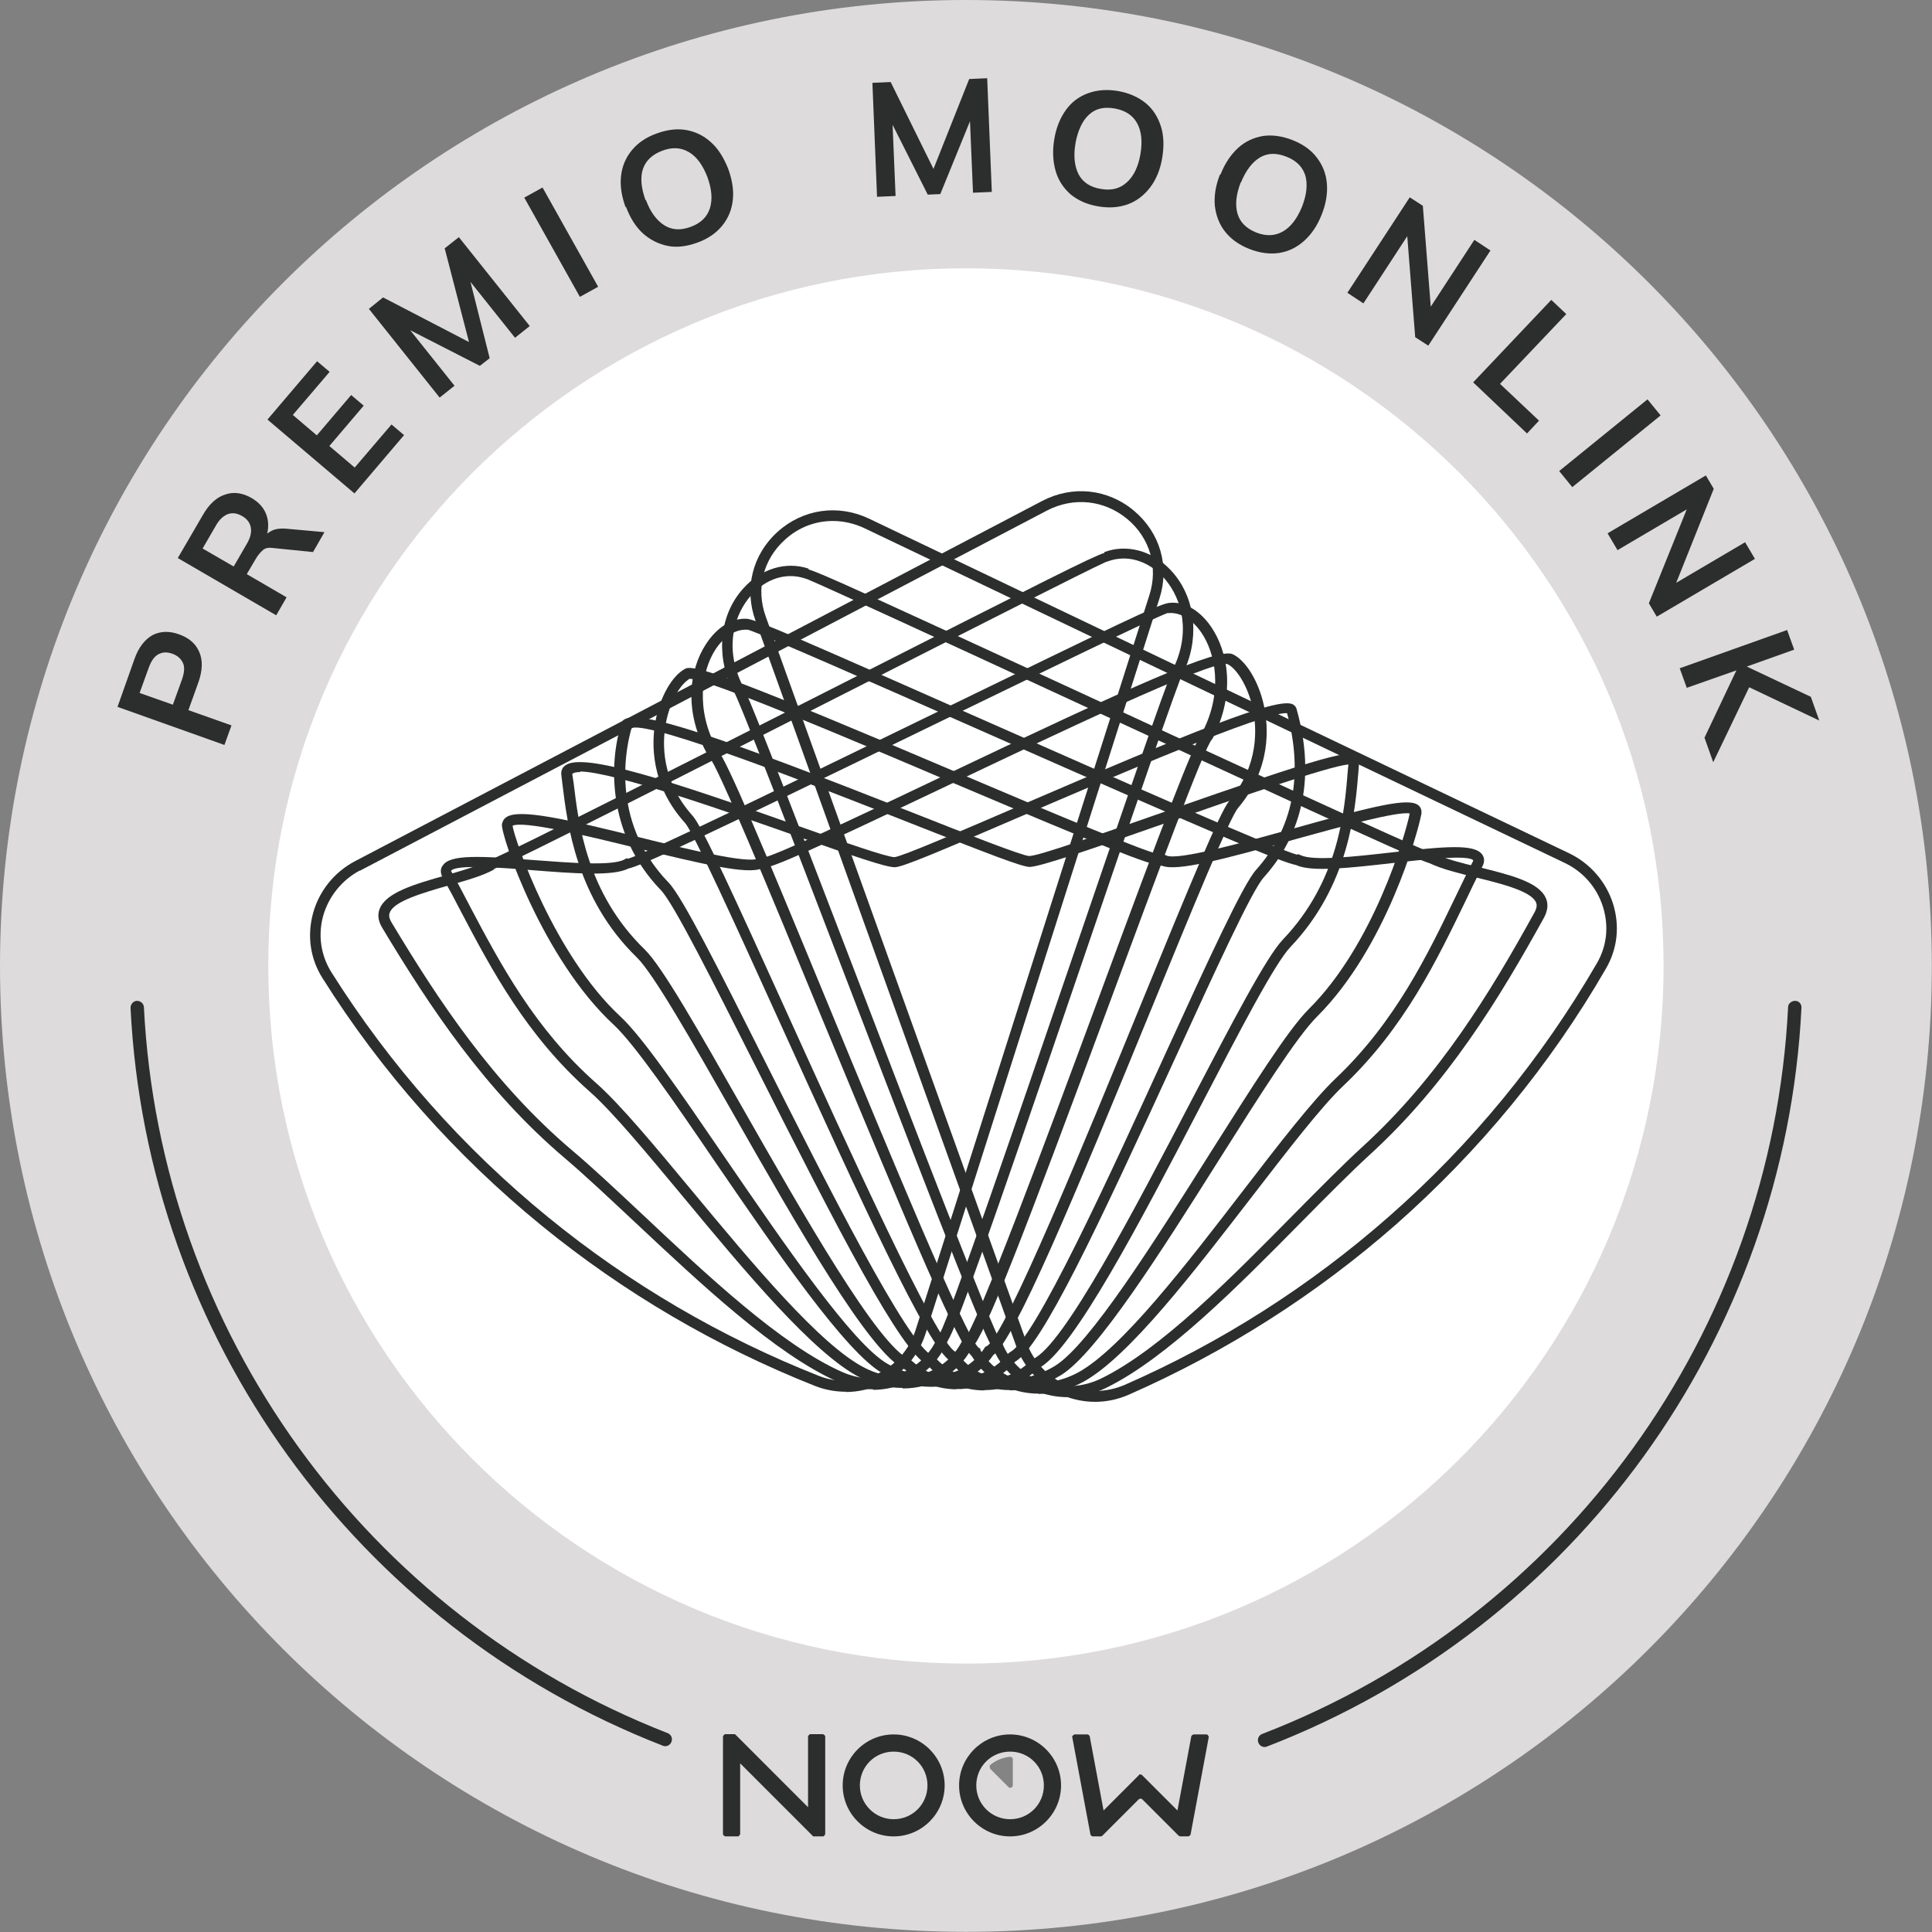 <?xml version="1.0" encoding="UTF-8" standalone="no"?><svg width="545" height="545" viewBox="0 0 545 545" fill="none" xmlns="http://www.w3.org/2000/svg">
<rect x="0" y="0" width="545" height="545" fill="#808080" stroke="none"/>
<path d="M272.477 544.953C422.961 544.953 544.953 422.961 544.953 272.477C544.953 121.992 422.961 0 272.477 0C121.992 0 0 121.992 0 272.477C0 422.961 121.992 544.953 272.477 544.953Z" fill="#DDDBDB"/>
<path d="M63.374 210.17L33.15 199.403L37.919 185.945C39.072 182.638 40.841 180.407 42.994 179.177C45.225 178.023 47.763 177.947 50.531 178.946C53.3 179.946 55.222 181.561 56.222 183.945C57.222 186.252 57.145 189.098 55.991 192.405L53.146 200.326L65.297 204.633L63.297 210.17H63.374ZM48.762 198.788L51.377 191.559C51.992 189.713 52.146 188.175 51.608 187.021C51.069 185.868 50.147 184.945 48.608 184.407C47.07 183.868 45.84 183.945 44.686 184.56C43.533 185.176 42.687 186.406 41.995 188.252L39.38 195.481L48.762 198.788Z" fill="#2C2D2D"/>
<path d="M77.917 173.572L50.154 157.422L57.23 145.271C58.998 142.195 61.075 140.272 63.536 139.503C65.92 138.657 68.458 139.042 70.996 140.503C72.688 141.503 73.918 142.733 74.687 144.194C75.456 145.656 75.764 147.271 75.61 149.039C75.456 150.808 74.841 152.654 73.687 154.5L73.226 153.5L73.995 152.193C74.61 151.116 75.533 150.27 76.61 149.732C77.686 149.193 78.994 149.039 80.455 149.116L91.529 150.116L88.299 155.73L76.918 154.577C75.764 154.423 74.841 154.577 74.149 155.192C73.457 155.807 72.765 156.576 72.149 157.653L69.611 161.96L80.84 168.497L77.917 173.572ZM65.92 159.806L69.534 153.577C70.611 151.808 70.996 150.193 70.765 148.886C70.534 147.501 69.765 146.425 68.304 145.579C66.843 144.733 65.535 144.579 64.228 145.04C62.921 145.579 61.767 146.655 60.767 148.501L57.153 154.731L65.92 159.806Z" fill="#2C2D2D"/>
<path d="M99.905 139.121L75.449 118.356L89.446 101.898L92.984 104.898L82.601 117.049L89.369 122.817L99.059 111.435L102.597 114.434L92.907 125.816L100.059 131.892L110.441 119.741L113.979 122.74L99.982 139.198L99.905 139.121Z" fill="#2C2D2D"/>
<path d="M124.058 112.2L104.062 87.129L108.062 83.898L133.825 97.28L132.748 98.203L125.442 70.055L129.441 66.902L149.437 91.974L145.284 95.281L130.441 76.669L131.749 75.67L138.132 101.048L135.363 103.202L112.061 91.281L113.368 90.205L128.211 108.816L124.058 112.123V112.2Z" fill="#2C2D2D"/>
<path d="M163.581 83.74L147.893 55.746L153.045 52.9L168.734 80.894L163.581 83.74Z" fill="#2C2D2D"/>
<path d="M176.494 58.518C175.34 55.364 174.879 52.442 175.187 49.673C175.494 46.905 176.494 44.521 178.186 42.444C179.878 40.368 182.185 38.753 185.184 37.676C188.107 36.599 190.952 36.215 193.567 36.676C196.182 37.138 198.566 38.291 200.565 40.137C202.642 41.983 204.18 44.521 205.411 47.597C206.564 50.75 207.026 53.749 206.718 56.441C206.41 59.21 205.411 61.594 203.719 63.67C202.027 65.747 199.72 67.362 196.72 68.438C193.721 69.515 190.952 69.9 188.338 69.361C185.723 68.823 183.416 67.669 181.339 65.824C179.34 63.978 177.725 61.44 176.571 58.287L176.494 58.518ZM182.185 56.364C183.416 59.748 185.184 62.132 187.338 63.516C189.491 64.901 192.029 65.055 194.874 63.978C197.643 62.978 199.489 61.209 200.258 58.748C201.027 56.287 200.796 53.365 199.566 49.981C198.258 46.597 196.566 44.213 194.336 42.906C192.106 41.598 189.645 41.444 186.799 42.521C183.954 43.598 182.108 45.367 181.339 47.751C180.57 50.135 180.878 53.057 182.108 56.518L182.185 56.364Z" fill="#2C2D2D"/>
<path d="M247.405 55.441L246.098 23.372L251.25 23.141L264.094 49.212H262.709L273.399 22.295L278.475 22.064L279.782 54.134L274.476 54.365L273.476 30.601H275.091L265.247 54.749L261.709 54.903L249.943 31.524H251.635L252.635 55.288L247.328 55.518L247.405 55.441Z" fill="#2C2D2D"/>
<path d="M297.397 39.297C297.935 35.99 299.089 33.221 300.704 30.991C302.319 28.761 304.395 27.223 306.933 26.3C309.471 25.377 312.24 25.146 315.393 25.684C318.469 26.223 321.084 27.376 323.16 29.068C325.237 30.76 326.621 32.99 327.467 35.605C328.313 38.22 328.39 41.219 327.851 44.526C327.313 47.833 326.159 50.602 324.468 52.832C322.776 55.062 320.699 56.677 318.238 57.6C315.7 58.523 312.932 58.754 309.779 58.215C306.626 57.677 304.088 56.524 302.011 54.832C300.012 53.063 298.55 50.91 297.781 48.218C297.012 45.526 296.858 42.604 297.397 39.297ZM303.395 40.373C302.78 43.911 303.088 46.834 304.241 49.141C305.395 51.371 307.548 52.832 310.548 53.294C313.47 53.832 315.931 53.217 317.854 51.448C319.776 49.756 321.084 47.064 321.699 43.527C322.314 39.912 322.007 36.99 320.776 34.759C319.546 32.529 317.469 31.145 314.47 30.606C311.471 30.068 309.01 30.606 307.164 32.375C305.318 34.067 304.088 36.759 303.395 40.297V40.373Z" fill="#2C2D2D"/>
<path d="M344.307 49.215C345.538 46.061 347.23 43.6 349.229 41.755C351.229 39.909 353.613 38.832 356.227 38.371C358.842 37.986 361.688 38.371 364.61 39.524C367.533 40.678 369.84 42.293 371.455 44.446C373.07 46.523 374.07 48.984 374.3 51.752C374.531 54.521 374.07 57.443 372.839 60.52C371.609 63.673 369.917 66.134 367.84 67.98C365.764 69.825 363.38 70.979 360.765 71.363C358.15 71.748 355.305 71.363 352.382 70.21C349.46 69.056 347.153 67.364 345.538 65.288C343.923 63.211 343 60.75 342.692 57.982C342.461 55.213 342.923 52.291 344.153 49.215H344.307ZM349.998 51.445C348.691 54.829 348.383 57.751 349.075 60.212C349.767 62.673 351.536 64.442 354.382 65.595C357.15 66.672 359.611 66.595 361.918 65.288C364.149 63.98 365.918 61.673 367.302 58.289C368.609 54.906 368.917 51.983 368.225 49.522C367.456 47.061 365.687 45.292 362.918 44.216C360.073 43.062 357.535 43.139 355.382 44.446C353.228 45.754 351.459 48.061 350.075 51.445H349.998Z" fill="#2C2D2D"/>
<path d="M380.143 82.506L397.678 55.666L401.369 58.05L403.753 88.428L402.754 87.813L415.904 67.663L420.442 70.663L402.907 97.503L399.216 95.119L396.832 64.818L397.755 65.433L384.604 85.582L380.066 82.583L380.143 82.506Z" fill="#2C2D2D"/>
<path d="M415.531 107.898L437.603 84.596L441.833 88.595L423.145 108.283L434.142 118.665L430.759 122.279L415.531 107.821V107.898Z" fill="#2C2D2D"/>
<path d="M439.834 132.879L464.751 112.652L468.443 117.19L443.525 137.416L439.834 132.879Z" fill="#2C2D2D"/>
<path d="M453.518 150.421L481.204 134.117L483.434 137.886L472.129 166.187L471.513 165.187L492.278 152.959L495.047 157.65L467.361 173.954L465.13 170.186L476.512 141.962L477.051 142.961L456.286 155.189L453.518 150.498V150.421Z" fill="#2C2D2D"/>
<path d="M473.901 188.489L504.125 177.723L506.125 183.26L492.743 188.028L510.816 196.565L513.2 203.255L491.82 193.104L494.204 192.258L483.284 215.022L480.823 208.1L489.821 189.105L475.824 194.027L473.824 188.489H473.901Z" fill="#2C2D2D"/>
<path d="M272.477 469.279C381.168 469.279 469.279 381.168 469.279 272.477C469.279 163.787 381.168 75.676 272.477 75.676C163.787 75.676 75.676 163.787 75.676 272.477C75.676 381.168 163.787 469.279 272.477 469.279Z" fill="white"/>
<path d="M232.789 489.809V517.418C232.789 517.418 232.481 518.033 232.174 518.033H229.405L208.794 497.422V517.418C208.794 517.418 208.487 518.033 208.179 518.033H204.564C204.564 518.033 203.949 517.725 203.949 517.418V489.809C203.949 489.809 204.257 489.193 204.564 489.193H207.333L227.944 509.804V489.809C227.944 489.809 228.251 489.193 228.559 489.193H232.174C232.174 489.193 232.789 489.501 232.789 489.809Z" fill="#2C2D2D"/>
<path d="M321.38 500.65L311.305 510.724L307.383 489.729C307.383 489.729 307.075 489.268 306.768 489.268H303.076C303.076 489.268 302.384 489.652 302.461 489.96L307.614 517.569C307.614 517.569 307.921 518.03 308.229 518.03H310.459C310.459 518.03 310.767 518.03 310.921 517.876L321.303 507.494C321.303 507.494 321.918 507.264 322.149 507.494L332.531 517.876C332.531 517.876 332.839 518.03 332.993 518.03H335.223C335.223 518.03 335.761 517.8 335.838 517.569L340.991 489.96C340.991 489.96 340.76 489.268 340.376 489.268H336.684C336.684 489.268 336.146 489.498 336.069 489.729L332.147 510.724L322.072 500.65C322.072 500.65 321.457 500.419 321.226 500.65H321.38Z" fill="#2C2D2D"/>
<g opacity="0.5">
<path d="M285.707 496.268V503.574C285.707 504.266 284.938 504.574 284.477 504.113L279.324 498.96C279.324 498.96 279.017 498.191 279.324 497.883C280.093 497.268 280.939 496.73 281.862 496.345C282.862 495.961 283.862 495.653 284.938 495.576C285.4 495.576 285.707 495.884 285.707 496.345V496.268Z" fill="#2C2D2D"/>
</g>
<path d="M252.096 489.268C244.175 489.268 237.715 495.728 237.715 503.649C237.715 511.57 244.175 518.03 252.096 518.03C260.017 518.03 266.478 511.57 266.478 503.649C266.478 495.728 260.017 489.268 252.096 489.268ZM252.096 513.185C246.867 513.185 242.56 508.955 242.56 503.649C242.56 498.343 246.79 494.113 252.096 494.113C257.403 494.113 261.632 498.343 261.632 503.649C261.632 508.955 257.403 513.185 252.096 513.185Z" fill="#2C2D2D"/>
<path d="M284.932 489.268C277.011 489.268 270.551 495.728 270.551 503.649C270.551 511.57 277.011 518.03 284.932 518.03C292.853 518.03 299.313 511.57 299.313 503.649C299.313 495.728 292.853 489.268 284.932 489.268ZM284.932 513.185C279.703 513.185 275.396 508.955 275.396 503.649C275.396 498.343 279.626 494.113 284.932 494.113C290.239 494.113 294.468 498.343 294.468 503.649C294.468 508.955 290.239 513.185 284.932 513.185Z" fill="#2C2D2D"/>
<path d="M187.64 492.588C187.64 492.588 187.179 492.588 186.948 492.434C100.352 458.75 41.366 376.999 36.828 284.328C36.828 283.251 37.597 282.405 38.597 282.328C39.674 282.328 40.52 283.097 40.596 284.097C45.134 375.307 103.121 455.673 188.332 488.897C189.332 489.281 189.793 490.358 189.409 491.358C189.101 492.127 188.409 492.588 187.64 492.588Z" fill="#2C2D2D"/>
<path d="M356.748 492.819C355.978 492.819 355.286 492.357 354.979 491.588C354.594 490.589 355.056 489.512 356.055 489.127C441.651 456.135 499.869 375.615 504.406 284.097C504.406 283.097 505.406 282.328 506.406 282.328C507.483 282.328 508.252 283.251 508.175 284.328C503.56 377.307 444.42 459.134 357.44 492.665C357.209 492.742 356.978 492.819 356.748 492.819Z" fill="#2C2D2D"/>
<path d="M309.001 395.447C305.848 395.447 302.618 394.832 299.619 393.524C293.62 390.91 288.929 385.988 286.699 379.835L213.1 175.036C209.87 166.038 212.254 156.424 219.33 150.041C226.482 143.581 236.403 142.12 245.247 146.35L442.663 240.713C448.585 243.558 453.123 248.788 455.045 255.017C456.968 261.247 456.276 267.707 452.969 273.321C437.28 300.469 417.285 324.694 393.751 345.458C371.218 365.223 345.839 381.373 318.384 393.447C315.385 394.755 312.155 395.447 308.925 395.447H309.001ZM234.941 146.965C230.019 146.965 225.251 148.734 221.406 152.271C215.254 157.809 213.177 166.114 216.023 173.959L289.621 378.758C291.544 384.142 295.543 388.372 300.849 390.679C306.156 392.986 312.001 392.909 317.23 390.679C344.455 378.758 369.526 362.762 391.829 343.151C415.131 322.694 434.819 298.7 450.431 271.783C453.276 266.938 453.892 261.324 452.2 255.863C450.508 250.403 446.586 245.866 441.356 243.405L243.939 149.041C241.017 147.657 237.941 146.965 234.941 146.965Z" fill="#2C2D2D"/>
<path d="M301.164 394.129C298.472 394.129 295.78 393.668 293.242 392.745C287.474 390.669 282.937 386.515 280.399 380.978C277.784 377.056 269.786 357.215 237.947 274.156C223.335 236.088 208.262 196.636 206.647 194.328L206.339 194.098C201.879 184.254 203.109 173.256 209.646 166.027C214.645 160.413 221.72 158.26 228.103 160.413V160.644C231.641 161.644 245.253 167.95 303.163 194.636C345.538 214.247 398.065 238.472 403.91 240.626H404.063L404.756 240.856C407.832 242.318 412.6 243.548 417.214 244.625C425.905 246.778 434.057 248.778 436.056 253.315C436.825 255.007 436.594 256.853 435.595 258.775C422.905 281.77 408.216 305.842 386.375 325.76C380.838 330.836 374.301 337.45 367.379 344.448C349.537 362.521 329.311 383.055 312.007 391.514C308.547 393.206 304.855 394.052 301.087 394.052L301.164 394.129ZM282.629 379.133H282.86L283.091 379.748C285.321 384.516 289.243 388.131 294.242 389.899C299.549 391.745 305.547 391.361 310.7 388.823C327.542 380.594 347.538 360.214 365.226 342.295C372.148 335.296 378.685 328.683 384.299 323.53C405.832 303.919 420.367 280.078 432.903 257.314C433.672 255.853 433.518 255.084 433.288 254.545C431.903 251.392 423.674 249.316 416.445 247.547C411.446 246.317 406.755 245.163 403.371 243.548C399.603 242.394 383.53 235.088 301.779 197.328C267.864 181.639 232.871 165.489 227.796 163.412L227.104 163.182C221.797 161.413 216.106 163.182 211.876 167.95C207.339 173.026 204.263 182.177 209.108 192.637C210.953 195.79 217.413 212.324 240.716 273.003C258.02 318.223 279.553 374.287 282.553 379.056L282.629 379.133Z" fill="#2C2D2D"/>
<path d="M293.013 393.137C285.322 393.137 278.247 389.446 274.171 382.601C270.095 378.756 258.79 352.378 231.104 285.393C217.03 251.247 202.418 215.947 200.034 213.486L199.726 213.101C192.574 200.489 194.651 188.645 199.034 181.878C202.111 177.033 206.494 174.187 210.878 174.572C213.877 175.033 225.105 179.955 277.632 203.181C314.7 219.561 360.69 239.865 365.92 241.095L366.227 240.941L366.919 241.249C370.534 242.941 382.147 241.633 392.375 240.48C407.372 238.788 415.985 237.942 418.138 241.095C418.523 241.633 419.061 242.787 418.138 244.479C416.6 247.555 414.985 250.785 413.447 254.092C405.295 270.934 396.143 290.007 378.917 306.311C372.533 312.387 363.228 324.538 353.307 337.381C336.926 358.607 318.469 382.755 305.549 389.831C301.396 392.061 297.089 393.214 292.936 393.214L293.013 393.137ZM202.341 211.41C205.11 214.64 214.339 236.635 233.949 284.162C250.177 323.461 272.402 377.295 276.094 380.217L276.555 380.448V380.833C282.015 390.061 293.782 392.753 304.164 387.139C316.469 380.371 334.773 356.53 350.923 335.535C360.844 322.615 370.303 310.387 376.84 304.158C393.606 288.238 402.68 269.396 410.679 252.785C412.294 249.478 413.832 246.171 415.447 243.095C415.601 242.787 415.6 242.71 415.6 242.71C414.293 241.018 401.296 242.479 392.683 243.479C381.07 244.787 369.995 246.094 365.612 244.018C361.843 243.325 347.001 237.173 276.401 205.949C246.331 192.645 215.261 178.955 211.032 177.648H210.724C207.571 177.417 204.11 179.571 201.649 183.493C198.035 189.261 196.035 200.104 202.341 211.486V211.41Z" fill="#2C2D2D"/>
<path d="M284.856 392.132C278.165 392.132 271.936 389.287 267.937 383.827C261.707 379.751 243.788 340.913 219.332 287.002C207.181 260.239 195.722 235.014 193.261 232.169C183.418 221.325 183.802 209.635 184.879 203.56C186.109 196.715 189.57 190.64 193.185 188.717C195.492 186.948 210.181 192.486 271.167 218.403C296.007 228.939 324.155 240.859 327.923 241.244L328.308 241.013L329 241.321C332.153 242.859 351.072 237.552 364.915 233.707C387.91 227.247 397.6 224.863 400.214 227.247C400.83 227.785 401.06 228.631 400.984 229.477C399.984 235.014 390.986 267.315 371.606 286.695C365.838 292.386 355.225 309.228 343.996 326.993C327.846 352.603 309.543 381.596 299.314 387.903C294.623 390.748 289.624 392.209 284.933 392.209L284.856 392.132ZM194.415 191.563C191.877 193.101 188.955 197.869 187.801 204.175C186.801 209.635 186.494 220.248 195.415 230.169C198.106 233.169 207.258 253.241 222.024 285.772C238.866 322.917 264.322 379.059 269.475 381.289L269.859 381.443L270.167 381.827C276.781 391.133 289.009 390.594 297.622 385.288C307.236 379.366 325.385 350.68 341.305 325.378C353.148 306.69 363.3 290.463 369.298 284.542C387.371 266.546 396.369 235.86 397.677 229.477C394.216 228.785 377.758 233.322 365.53 236.706C344.996 242.474 332.076 245.858 327.846 244.243C324.155 244.012 311.927 239.09 269.783 221.248C240.174 208.636 199.798 191.486 194.492 191.486H194.338L194.415 191.563Z" fill="#2C2D2D"/>
<path d="M277.704 392.213C277.704 392.213 277.243 392.213 277.012 392.213C271.09 392.059 265.553 389.444 261.631 385.06C254.094 381.215 236.714 347.607 213.104 300.695C201.183 277.085 190.032 254.782 186.417 251.091C170.575 234.71 172.036 213.638 175.42 203.794L175.728 203.256C179.419 199.487 203.952 208.177 257.478 229.25C272.629 235.248 288.317 241.401 290.317 241.478C293.009 241.478 310.543 235.248 327.539 229.327C374.298 212.946 381.373 211.254 383.065 213.33C383.526 213.868 383.603 214.561 383.373 215.176L383.219 217.406C382.296 228.711 380.604 249.707 364.069 267.087C359.609 271.702 349.534 291.159 338.844 311.692C321.848 344.3 302.622 381.215 292.932 385.983C288.933 389.905 283.395 392.136 277.781 392.136L277.704 392.213ZM178.188 205.332C177.035 209.1 171.344 231.172 188.648 249.014C192.493 253.013 202.798 273.47 215.795 299.388C232.868 333.303 256.171 379.677 263.092 382.446L263.708 382.83C267.168 386.752 271.936 388.983 277.166 389.136C282.549 389.367 287.318 387.368 290.932 383.676L291.394 383.369C300.007 379.6 320.079 341.147 336.153 310.308C347.458 288.698 357.148 270.01 361.916 265.011C377.682 248.476 379.297 228.865 380.22 217.175L380.373 215.637C374.375 216.253 348.15 225.404 328.616 232.249C306.928 239.863 293.47 244.477 290.471 244.554C288.317 244.554 279.396 241.093 256.555 232.095C231.176 222.097 184.264 203.64 178.265 205.332H178.188Z" fill="#2C2D2D"/>
<path d="M269.861 391.909C264.477 391.909 259.248 389.91 255.249 386.295C245.328 381.835 224.794 345.689 206.567 313.696C195.109 293.547 184.265 274.551 179.651 270.091C162.501 253.402 160.04 232.407 158.655 221.179L158.348 218.641C158.194 217.564 158.578 216.564 159.424 215.949C164.346 212.027 189.802 220.487 225.256 233.022C238.022 237.56 250.173 241.789 252.326 241.789C254.403 241.636 271.168 234.406 287.395 227.408C336.307 206.336 360.302 196.646 364.609 198.645C365.224 198.953 365.608 199.414 365.762 200.03C372.376 223.486 364.301 238.867 356.457 247.557C353.073 251.326 342.69 274.09 331.693 298.084C309.852 345.766 293.778 380.066 286.319 384.142C282.55 388.602 277.09 391.448 271.168 391.832C270.707 391.832 270.168 391.832 269.707 391.832L269.861 391.909ZM163.654 217.795C162.577 217.795 161.808 217.949 161.424 218.333L161.808 220.794C163.193 232.407 165.5 251.941 181.881 267.86C186.803 272.629 197.185 290.932 209.259 312.158C226.486 342.382 247.866 380.066 256.71 383.526L257.171 383.834C261.017 387.372 266.015 389.141 271.168 388.756C276.398 388.372 281.089 385.987 284.319 381.911L284.857 381.45C291.625 378.451 313.236 331.231 329.001 296.7C341.075 270.321 350.612 249.557 354.303 245.404C364.762 233.791 367.762 218.487 363.07 201.183C357.149 200.568 314.389 218.948 288.626 230.023C264.554 240.405 254.557 244.635 252.403 244.635C249.788 244.635 240.944 241.559 224.333 235.714C207.029 229.638 173.037 217.641 163.654 217.641V217.795Z" fill="#2C2D2D"/>
<path d="M262.635 391.21C258.174 391.21 253.483 389.979 249.023 387.441C238.563 381.52 219.183 353.218 202.11 328.301C190.267 310.92 179.038 294.539 173.04 289.002C153.044 270.468 141.355 235.937 141.585 232.553C141.739 231.861 141.97 231.092 142.893 230.477C146.584 228.093 159.504 231.015 180.269 236.168C193.881 239.552 210.954 243.705 213.877 242.167L214.569 241.782L215.03 242.013C218.491 241.551 241.947 230.4 264.711 219.556C320.083 193.178 343.847 182.565 347.769 184.564C351.384 186.256 355.075 192.178 356.537 199.023C357.844 205.021 358.69 216.711 349.231 227.939C346.846 230.785 336.31 256.471 325.159 283.696C302.703 338.529 286.245 377.905 280.169 382.289C276.17 388.134 269.71 391.21 262.635 391.21ZM144.585 232.938C145.2 237.014 156.351 269.468 175.039 286.772C181.269 292.54 192.035 308.306 204.494 326.532C221.413 351.219 240.563 379.212 250.407 384.75C259.251 389.749 271.402 389.825 277.708 380.289L277.939 379.905L278.324 379.751C283.399 377.29 306.702 320.303 322.16 282.542C335.695 249.473 344.155 229.093 346.693 226.016C355.306 215.788 354.537 205.175 353.383 199.715C351.922 193.178 348.615 188.41 346.231 187.333C341.54 186.179 296.012 207.944 265.788 222.325C228.719 239.936 218.183 244.705 214.8 245.012C210.724 246.704 198.572 243.859 179.346 239.167C166.503 236.014 147.2 231.246 144.431 233.015L144.585 232.938Z" fill="#2C2D2D"/>
<path d="M254.472 391.516C250.55 391.516 246.551 390.593 242.629 388.593C229.555 381.979 210.098 358.6 193.025 337.989C182.642 325.531 172.875 313.687 166.338 307.919C148.573 292.231 138.652 273.542 129.962 257.008C128.27 253.701 126.578 250.548 124.886 247.548C123.963 245.933 124.425 244.703 124.886 244.165C126.963 240.935 135.576 241.473 150.65 242.626C160.955 243.396 172.645 244.318 176.105 242.473L176.798 242.088L177.105 242.242C182.258 240.858 227.478 218.786 264.009 201.02C315.612 175.949 326.61 170.566 329.609 170.104C333.916 169.489 338.453 172.104 341.683 176.872C346.221 183.563 348.759 195.253 342.145 208.173L341.837 208.634C339.607 211.095 326.302 247.01 313.459 281.694C288.311 349.602 278.005 376.365 274.083 380.364C270.161 387.67 262.778 391.67 254.703 391.67L254.472 391.516ZM127.27 245.703C127.27 245.703 127.27 245.856 127.424 246.01C129.116 249.086 130.808 252.24 132.5 255.547C141.113 271.851 150.88 290.308 168.261 305.612C175.029 311.611 184.873 323.454 195.332 336.067C212.251 356.447 231.477 379.595 244.013 385.902C254.549 391.208 266.239 388.055 271.238 378.596L271.468 378.134L271.93 377.903C275.314 374.904 295.54 320.378 310.306 280.464C328.148 232.167 336.608 209.865 339.222 206.481C345.144 194.868 342.76 184.101 338.915 178.487C336.3 174.642 332.762 172.642 329.609 172.95H329.301C325.072 174.488 294.617 189.331 265.085 203.635C195.563 237.474 181.027 244.165 177.259 245.011C172.875 247.241 161.878 246.395 150.188 245.472C141.652 244.78 128.655 243.78 127.27 245.626V245.703Z" fill="#2C2D2D"/>
<path d="M246.321 391.908C242.86 391.908 239.476 391.216 236.246 389.755C218.635 381.91 197.64 362.145 179.105 344.765C171.953 338.074 165.185 331.691 159.494 326.846C136.961 307.773 121.349 284.24 107.814 261.707C106.66 259.784 106.43 258.015 107.122 256.323C108.968 251.709 117.043 249.402 125.656 246.941C130.193 245.633 134.962 244.249 137.961 242.711L138.653 242.327H138.807C144.575 240.019 196.102 213.871 237.784 192.722C294.618 163.883 307.922 157.115 311.537 155.961V155.731C317.766 153.424 324.918 155.269 330.071 160.653C336.839 167.651 338.531 178.649 334.378 188.493L333.993 189.031C332.686 191.261 318.997 231.175 305.846 269.782C277.083 353.993 269.854 374.143 267.393 378.142C265.086 383.756 260.625 388.14 255.011 390.37C252.243 391.446 249.243 392.062 246.244 392.062L246.321 391.908ZM139.422 245.249C136.115 247.095 131.424 248.402 126.502 249.786C119.35 251.863 111.198 254.17 109.967 257.4C109.737 257.938 109.583 258.707 110.429 260.169C123.81 282.471 139.191 305.697 161.417 324.539C167.262 329.461 174.03 335.844 181.182 342.534C199.485 359.761 220.327 379.372 237.477 386.986C242.783 389.37 248.782 389.524 253.935 387.447C258.857 385.525 262.625 381.756 264.624 376.911L265.086 376.219C267.931 371.374 287.312 314.541 303 268.705C323.996 207.181 329.84 190.415 331.609 187.185C336.07 176.572 332.609 167.497 327.918 162.575C323.534 158.038 317.766 156.423 312.537 158.346L311.844 158.576C306.846 160.807 272.469 178.264 239.169 195.183C158.879 235.943 143.037 243.865 139.345 245.095L139.422 245.249Z" fill="#2C2D2D"/>
<path d="M238.56 392.595C235.638 392.595 232.715 392.056 229.947 390.98C202.03 379.905 176.113 364.755 152.81 345.759C128.508 325.918 107.667 302.461 90.978 275.929C87.517 270.469 86.595 264.009 88.287 257.702C89.978 251.396 94.285 246.013 100.13 242.937L293.932 141.344C302.546 136.807 312.543 137.883 319.926 144.113C327.232 150.265 330.001 159.725 327.079 168.799L261.094 376.214C259.094 382.443 254.633 387.596 248.712 390.365C245.482 391.903 242.021 392.672 238.56 392.672V392.595ZM101.514 245.551C96.439 248.243 92.67 252.934 91.132 258.471C89.671 263.932 90.517 269.546 93.516 274.314C110.051 300.539 130.662 323.841 154.733 343.452C177.728 362.217 203.414 377.214 231.023 388.134C236.33 390.211 242.175 390.057 247.404 387.596C252.634 385.135 256.479 380.751 258.248 375.291L324.233 167.877C326.771 159.955 324.387 151.726 318.004 146.42C311.544 141.037 302.853 140.114 295.316 144.036L101.514 245.628V245.551Z" fill="#2C2D2D"/>
</svg>

